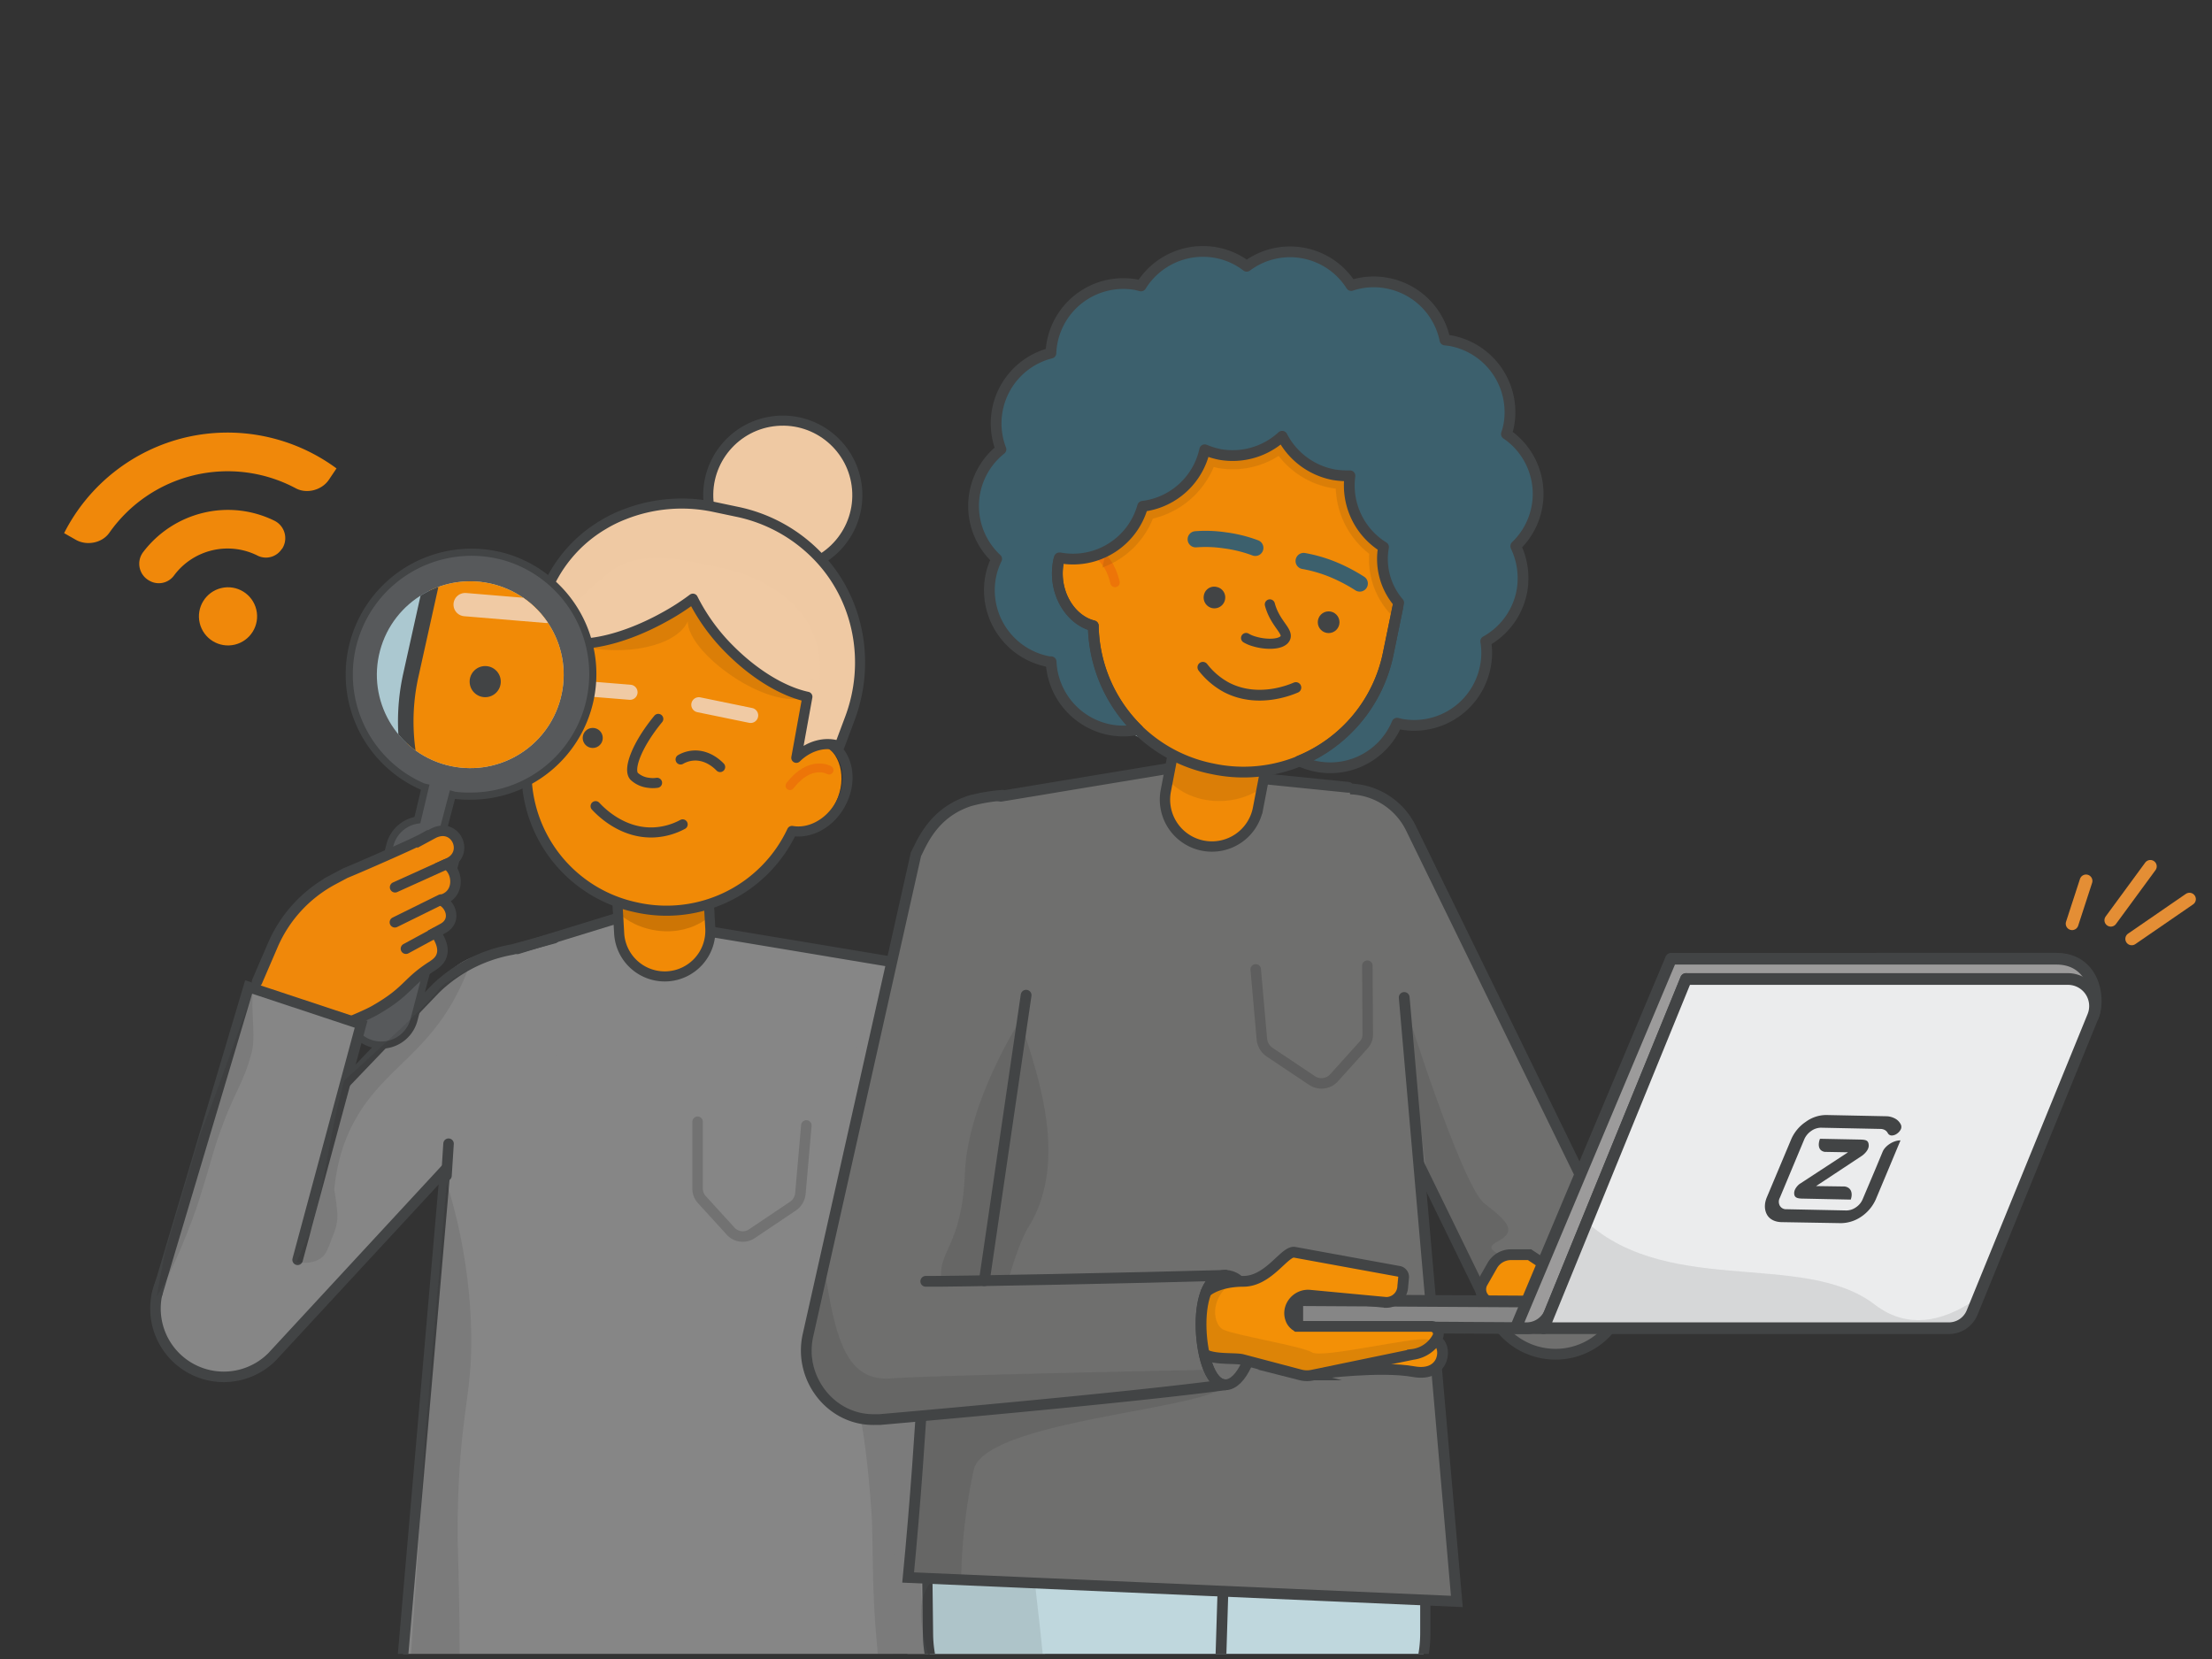 <svg xmlns="http://www.w3.org/2000/svg" xmlns:xlink="http://www.w3.org/1999/xlink" viewBox="0 0 1080 810">
  <rect x="0" y="0" width="1080" height="810" fill="#333333" stroke="none"/>
  <defs>
    <style>
      .a11f94bd-f97b-4f9f-a3e0-d66ccf90b13c, .a38f7037-c1c2-478c-a5fb-6cb7b27c1890, .a6418cef-8833-4f7c-89a3-0b9983d6b17a, .a6af2c32-cd20-48fe-a183-4754541dcb09, .ad54c711-16fb-4531-ae32-db089618f65c, .af296fef-686c-42cb-9d89-078b60d3b2df, .b0b59455-63bf-47cf-a643-816a2258e68c, .b18e7ee0-5758-44a6-943f-8ee16a754ffe, .b3e0b3e8-9e43-4f42-a0c3-a4cf69a0d0be, .b7bb155c-b53b-4196-80cb-32e9de255e84, .b9812d5d-1e31-46d1-b047-ce94cef7aa32, .baee2aef-1d8b-452a-b8b6-6a33acb57cdd, .bb53f9c3-6052-497c-ba97-d413143bbe7e, .bbd8e99d-eddd-4236-a12a-3cd9acd6ee0d, .e05e68a5-814f-407e-9a35-e067008d2a9f, .e9b6846d-1b8e-4504-b7b8-eac7351b8ab5, .eb19c0fe-c821-42c1-b9e4-d0025a8e209d, .f7d9f790-bcea-4819-ae4b-97d1ca4bab5a, .f7e4d819-66c7-4ac7-bafb-308df1a3f76e, .fa31a70f-2317-42a5-9ea8-a87845a9c747 {
        fill: none;
      }

      .a1f1877c-c4d7-4b1b-9501-3d600243d648, .e8e3782f-c15f-45d7-944a-5a5badbf8431, .f1608e92-8236-41a0-9b11-8d0249694a39 {
        fill: #f18a06;
      }

      .a11f94bd-f97b-4f9f-a3e0-d66ccf90b13c, .a1f1877c-c4d7-4b1b-9501-3d600243d648, .a32f66bd-dd91-4c0e-bbff-cbc008a62520, .a6af2c32-cd20-48fe-a183-4754541dcb09, .b18e7ee0-5758-44a6-943f-8ee16a754ffe, .b26f1390-0fce-4df4-9373-b39d09275673, .b3e0b3e8-9e43-4f42-a0c3-a4cf69a0d0be, .b9812d5d-1e31-46d1-b047-ce94cef7aa32, .baee2aef-1d8b-452a-b8b6-6a33acb57cdd, .bbd8e99d-eddd-4236-a12a-3cd9acd6ee0d, .be13f444-8ee4-43da-b489-521e3ba45faf, .be27265f-81e1-4221-8b5c-ff546ef53c2e, .e2dc033b-ef80-4c59-8acf-e563d8f37f3e, .e8e3782f-c15f-45d7-944a-5a5badbf8431, .e9b6846d-1b8e-4504-b7b8-eac7351b8ab5, .f77a55ab-1c73-4792-b322-a93b7206feb8, .f7d9f790-bcea-4819-ae4b-97d1ca4bab5a, .fe31e17d-cbdd-47ef-b9d9-d35c6a639b4e {
        stroke: #424445;
      }

      .a1f1877c-c4d7-4b1b-9501-3d600243d648, .a32f66bd-dd91-4c0e-bbff-cbc008a62520, .a6418cef-8833-4f7c-89a3-0b9983d6b17a, .af296fef-686c-42cb-9d89-078b60d3b2df, .b0b59455-63bf-47cf-a643-816a2258e68c, .b3e0b3e8-9e43-4f42-a0c3-a4cf69a0d0be, .b7bb155c-b53b-4196-80cb-32e9de255e84, .b9812d5d-1e31-46d1-b047-ce94cef7aa32, .be13f444-8ee4-43da-b489-521e3ba45faf, .e05e68a5-814f-407e-9a35-e067008d2a9f, .e2dc033b-ef80-4c59-8acf-e563d8f37f3e, .e8e3782f-c15f-45d7-944a-5a5badbf8431, .e9b6846d-1b8e-4504-b7b8-eac7351b8ab5, .f7d9f790-bcea-4819-ae4b-97d1ca4bab5a, .fa31a70f-2317-42a5-9ea8-a87845a9c747, .fe31e17d-cbdd-47ef-b9d9-d35c6a639b4e {
        stroke-miterlimit: 10;
      }

      .a1f1877c-c4d7-4b1b-9501-3d600243d648, .b26f1390-0fce-4df4-9373-b39d09275673, .b3e0b3e8-9e43-4f42-a0c3-a4cf69a0d0be, .bbd8e99d-eddd-4236-a12a-3cd9acd6ee0d {
        stroke-width: 4.92px;
      }

      .a32f66bd-dd91-4c0e-bbff-cbc008a62520, .aec965bc-d9e7-4b83-8771-389066aa7d9b {
        fill: #6f6f6e;
      }

      .a32f66bd-dd91-4c0e-bbff-cbc008a62520, .a38f7037-c1c2-478c-a5fb-6cb7b27c1890, .a6418cef-8833-4f7c-89a3-0b9983d6b17a, .a6af2c32-cd20-48fe-a183-4754541dcb09, .af296fef-686c-42cb-9d89-078b60d3b2df, .b0b59455-63bf-47cf-a643-816a2258e68c, .b18e7ee0-5758-44a6-943f-8ee16a754ffe, .b26f1390-0fce-4df4-9373-b39d09275673, .baee2aef-1d8b-452a-b8b6-6a33acb57cdd, .bb53f9c3-6052-497c-ba97-d413143bbe7e, .bbd8e99d-eddd-4236-a12a-3cd9acd6ee0d, .be13f444-8ee4-43da-b489-521e3ba45faf, .e05e68a5-814f-407e-9a35-e067008d2a9f, .e2dc033b-ef80-4c59-8acf-e563d8f37f3e, .e9b6846d-1b8e-4504-b7b8-eac7351b8ab5, .eb19c0fe-c821-42c1-b9e4-d0025a8e209d, .f7d9f790-bcea-4819-ae4b-97d1ca4bab5a, .f7e4d819-66c7-4ac7-bafb-308df1a3f76e, .fa31a70f-2317-42a5-9ea8-a87845a9c747, .fe31e17d-cbdd-47ef-b9d9-d35c6a639b4e {
        stroke-linecap: round;
      }

      .a32f66bd-dd91-4c0e-bbff-cbc008a62520, .b18e7ee0-5758-44a6-943f-8ee16a754ffe, .e9b6846d-1b8e-4504-b7b8-eac7351b8ab5, .fe31e17d-cbdd-47ef-b9d9-d35c6a639b4e {
        stroke-width: 5.26px;
      }

      .b9812d5d-1e31-46d1-b047-ce94cef7aa32, .e8e3782f-c15f-45d7-944a-5a5badbf8431 {
        stroke-width: 5.05px;
      }

      .f77a55ab-1c73-4792-b322-a93b7206feb8, .f914cc99-d420-4ce8-8c0f-cd5f4ca11b20 {
        fill: #ebeced;
      }

      .a11f94bd-f97b-4f9f-a3e0-d66ccf90b13c, .a38f7037-c1c2-478c-a5fb-6cb7b27c1890, .a6af2c32-cd20-48fe-a183-4754541dcb09, .b18e7ee0-5758-44a6-943f-8ee16a754ffe, .b26f1390-0fce-4df4-9373-b39d09275673, .baee2aef-1d8b-452a-b8b6-6a33acb57cdd, .bb53f9c3-6052-497c-ba97-d413143bbe7e, .bbd8e99d-eddd-4236-a12a-3cd9acd6ee0d, .be27265f-81e1-4221-8b5c-ff546ef53c2e, .eb19c0fe-c821-42c1-b9e4-d0025a8e209d, .f77a55ab-1c73-4792-b322-a93b7206feb8, .f7e4d819-66c7-4ac7-bafb-308df1a3f76e {
        stroke-linejoin: round;
      }

      .a11f94bd-f97b-4f9f-a3e0-d66ccf90b13c, .be13f444-8ee4-43da-b489-521e3ba45faf, .be27265f-81e1-4221-8b5c-ff546ef53c2e, .f77a55ab-1c73-4792-b322-a93b7206feb8 {
        stroke-width: 5.7px;
      }

      .a9cbd192-42bd-4907-ab9d-e7a2e6bfe510, .fe31e17d-cbdd-47ef-b9d9-d35c6a639b4e {
        fill: #f39006;
      }

      .e39bf2eb-159e-4569-a28f-3ff515d86d75 {
        fill: #abc8d0;
      }

      .a0f1f634-d6b6-4041-8a86-b2508fcf71e7 {
        isolation: isolate;
      }

      .a99abb60-a90d-499d-a05b-3c5404a0affd {
        clip-path: url(#fe036aca-661c-45b7-a9c3-75eaf2320694);
      }

      .b52fd967-61f1-472f-a852-607850d8f255, .b7772ad5-2488-4bd9-b3dd-214d62371a82, .f7e4d819-66c7-4ac7-bafb-308df1a3f76e {
        mix-blend-mode: multiply;
      }

      .b52fd967-61f1-472f-a852-607850d8f255, .f7e4d819-66c7-4ac7-bafb-308df1a3f76e {
        opacity: 0.15;
      }

      .b025e7cd-5ee6-4f4d-9760-96db35856e70, .be13f444-8ee4-43da-b489-521e3ba45faf {
        fill: #868686;
      }

      .f7d9f790-bcea-4819-ae4b-97d1ca4bab5a, .f7e4d819-66c7-4ac7-bafb-308df1a3f76e {
        stroke-width: 5.13px;
      }

      .b0789cfa-70e7-4501-9075-ab1c7f7cf6e0 {
        clip-path: url(#b3d4d4df-b374-47e5-83bc-90e42ccfe504);
      }

      .b7772ad5-2488-4bd9-b3dd-214d62371a82 {
        fill: #1d1d1b;
        opacity: 0.1;
      }

      .a6418cef-8833-4f7c-89a3-0b9983d6b17a, .af296fef-686c-42cb-9d89-078b60d3b2df {
        stroke: #f0caa4;
      }

      .a6418cef-8833-4f7c-89a3-0b9983d6b17a {
        stroke-width: 7.38px;
      }

      .edb7ad22-a66d-46e4-ba47-b36e11be04a3 {
        fill: #424445;
      }

      .a38f7037-c1c2-478c-a5fb-6cb7b27c1890, .eb19c0fe-c821-42c1-b9e4-d0025a8e209d {
        stroke: #ed7508;
      }

      .eb19c0fe-c821-42c1-b9e4-d0025a8e209d {
        stroke-width: 4.3px;
      }

      .b93a6580-0376-45cd-bb29-e83d63dd13e4 {
        fill: #f0caa4;
      }

      .b1c35bfd-74cb-4ab9-8568-084d5bdf881c, .b26f1390-0fce-4df4-9373-b39d09275673 {
        fill: #efc9a3;
      }

      .f7e4d819-66c7-4ac7-bafb-308df1a3f76e {
        stroke: #000;
      }

      .b0b59455-63bf-47cf-a643-816a2258e68c, .b7bb155c-b53b-4196-80cb-32e9de255e84 {
        stroke: #868686;
        stroke-width: 66.67px;
      }

      .bdaf4365-c732-4c10-bf16-39f35bd0f47f {
        fill: #bfd7dd;
      }

      .e05e68a5-814f-407e-9a35-e067008d2a9f {
        stroke: #6f6f6e;
        stroke-width: 68.44px;
      }

      .ab2be4aa-fc34-40d4-af4a-6a57dc0d5e6c {
        clip-path: url(#a9407688-cc76-4573-9ea6-88aa00177762);
      }

      .f1a3f1bd-806d-4ace-8935-3228ee3840ea {
        clip-path: url(#a5de16c2-61ef-45f0-9405-9963b142d21d);
      }

      .be27265f-81e1-4221-8b5c-ff546ef53c2e {
        fill: #9c9b9b;
      }

      .aa814f1e-79cb-424d-90e7-533b8d2f4b67 {
        clip-path: url(#e080ee78-ae02-4572-ae45-e84ff792ef00);
      }

      .f8006334-92d1-4754-9141-34c223a1510c {
        clip-path: url(#a8755d6b-c2da-4f0a-804a-2d88118b5c26);
      }

      .fa31a70f-2317-42a5-9ea8-a87845a9c747 {
        stroke: #e48e35;
        stroke-width: 6.23px;
      }

      .a77028a2-4460-45d9-b227-738421867667 {
        fill: #3c606d;
      }

      .a38f7037-c1c2-478c-a5fb-6cb7b27c1890 {
        stroke-width: 4.6px;
      }

      .a6af2c32-cd20-48fe-a183-4754541dcb09 {
        stroke-width: 4.94px;
      }

      .bb53f9c3-6052-497c-ba97-d413143bbe7e {
        stroke: #3c606d;
        stroke-width: 7.9px;
      }

      .e2dc033b-ef80-4c59-8acf-e563d8f37f3e {
        fill: #57595b;
        stroke-width: 3.49px;
      }

      .bf1f39be-9cb7-4e56-9e3c-92f5a432cae6 {
        fill: #f0880a;
      }

      .a4337a47-3dd4-4d7c-b179-444161ea414b {
        clip-path: url(#f5f02816-8f0a-4574-9a93-e2c5a23636a3);
      }

      .af296fef-686c-42cb-9d89-078b60d3b2df {
        stroke-width: 11.37px;
      }

      .baee2aef-1d8b-452a-b8b6-6a33acb57cdd {
        stroke-width: 7.58px;
      }
    </style>
    <clipPath id="fe036aca-661c-45b7-a9c3-75eaf2320694">
      <rect class="ad54c711-16fb-4531-ae32-db089618f65c" x="1.4" y="-0.3" width="1076.5" height="807.8"/>
    </clipPath>
    <clipPath id="b3d4d4df-b374-47e5-83bc-90e42ccfe504">
      <path class="a1f1877c-c4d7-4b1b-9501-3d600243d648" d="M346.8,453.2l-4-70.1-44.5,2.5,4,70.1a22.3,22.3,0,0,0,23.5,21h0A22.3,22.3,0,0,0,346.8,453.2Z"/>
    </clipPath>
    <clipPath id="a9407688-cc76-4573-9ea6-88aa00177762">
      <path class="a32f66bd-dd91-4c0e-bbff-cbc008a62520" d="M658.3,384.4l-89-9-94.8,15.7c-20.4,107-17,233.1-31.1,379.1l267.9,11.7L685.6,487"/>
    </clipPath>
    <clipPath id="a5de16c2-61ef-45f0-9405-9963b142d21d">
      <path class="e8e3782f-c15f-45d7-944a-5a5badbf8431" d="M569.2,386.1l13.6-70.8,45,8.7-13.6,70.8a22.9,22.9,0,0,1-26.8,18.1h0A22.9,22.9,0,0,1,569.2,386.1Z"/>
    </clipPath>
    <clipPath id="e080ee78-ae02-4572-ae45-e84ff792ef00">
      <path class="f77a55ab-1c73-4792-b322-a93b7206feb8" d="M753.6,648.5,823.2,478h186.4a13.2,13.2,0,0,1,12.3,18.2l-59,144.6a12.3,12.3,0,0,1-11.5,7.7Z"/>
    </clipPath>
    <clipPath id="a8755d6b-c2da-4f0a-804a-2d88118b5c26">
      <path class="fe31e17d-cbdd-47ef-b9d9-d35c6a639b4e" d="M588.1,661.2c4.8,2.8,15,1.7,18.5,2.6h0l28.4,7.5a12.6,12.6,0,0,0,5.8.1l48.8-10.1a16.1,16.1,0,0,0,12.2-8.3h0a3.6,3.6,0,0,0-3.2-5.4H633.2l-1.3-1a6.3,6.3,0,0,1-1.6-2.3c-2.5-6.1,2.8-12.6,9.3-11.9l37.2,3.5a8.1,8.1,0,0,0,8.1-7.9l.4-4.2a2.8,2.8,0,0,0-2.4-3.1L632,611.4c-4.8-.7-12.5,14.1-24.8,14.2-8.2,0-14.5,2.1-18.3,5.1"/>
    </clipPath>
    <clipPath id="f5f02816-8f0a-4574-9a93-e2c5a23636a3">
      <circle class="e39bf2eb-159e-4569-a28f-3ff515d86d75" cx="229.6" cy="329.2" r="45.6" transform="translate(-147.8 466) rotate(-75)"/>
    </clipPath>
  </defs>
  <g class="a0f1f634-d6b6-4041-8a86-b2508fcf71e7">
    <g id="ac9ab73f-e0f5-4341-a31a-174a7a02de7f" data-name="Laag 5">
      <g class="a99abb60-a90d-499d-a05b-3c5404a0affd">
        <g>
          <g>
            <g>
              <path class="b52fd967-61f1-472f-a852-607850d8f255" d="M408.2,564.5c-6.1,20.3-23.1,63.6-3.5,95.8,6.7,10.9,12.5,33.5,17.3,58.6,2.5,12.9-116.6,5.1-110.7,16.8S426,752.4,431.1,776.4a267.7,267.7,0,0,1,5.9,51h25.3l-8.8-113.2-27.5-28Z"/>
              <path class="b025e7cd-5ee6-4f4d-9760-96db35856e70" d="M238.1,467.8l59.8-18.3L419,466.4c19.9,104.2,22.3,218.7,36.1,361l-261,11.4L219,551.5"/>
              <path class="f7d9f790-bcea-4819-ae4b-97d1ca4bab5a" d="M426,491.6c.3,3.9.6,8.2.9,12.7,7.3,99.2,30.8,323.6,35.4,323.1L194.1,838.8l24.5-282.2"/>
              <line class="f7d9f790-bcea-4819-ae4b-97d1ca4bab5a" x1="252.6" y1="463.3" x2="308.2" y2="446.2"/>
            </g>
            <g>
              <path class="f1608e92-8236-41a0-9b11-8d0249694a39" d="M346.8,453.2l-4-70.1-44.5,2.5,4,70.1a22.3,22.3,0,0,0,23.5,21h0A22.3,22.3,0,0,0,346.8,453.2Z"/>
              <g class="b0789cfa-70e7-4501-9075-ab1c7f7cf6e0">
                <ellipse class="b52fd967-61f1-472f-a852-607850d8f255" cx="323.9" cy="428.7" rx="26.1" ry="31.1" transform="translate(-158.5 665.4) rotate(-79.1)"/>
              </g>
              <path class="b3e0b3e8-9e43-4f42-a0c3-a4cf69a0d0be" d="M346.8,453.2l-4-70.1-44.5,2.5,4,70.1a22.3,22.3,0,0,0,23.5,21h0A22.3,22.3,0,0,0,346.8,453.2Z"/>
            </g>
            <g>
              <path class="f1608e92-8236-41a0-9b11-8d0249694a39" d="M310.6,443l.9.2a67.5,67.5,0,0,0,80.2-52.9l7.9-39.6a67.6,67.6,0,0,0-52.3-79.3h0a67.5,67.5,0,0,0-79.8,51.4l-8.8,39.5A67.4,67.4,0,0,0,310.6,443Z"/>
              <path class="b7772ad5-2488-4bd9-b3dd-214d62371a82" d="M394.2,340.2c-19.5,7.2-58.6-21.6-58.4-36.8-6.1,13.6-38,19.3-64.8,8.1,0,0,16.5-50,69.7-36.7S394.2,340.2,394.2,340.2Z"/>
              <line class="a6418cef-8833-4f7c-89a3-0b9983d6b17a" x1="366.5" y1="349.3" x2="341.2" y2="344.1"/>
              <line class="a6418cef-8833-4f7c-89a3-0b9983d6b17a" x1="307.6" y1="338" x2="281.8" y2="335.9"/>
              <circle class="edb7ad22-a66d-46e4-ba47-b36e11be04a3" cx="289.4" cy="360.3" r="4.9"/>
              <path class="bbd8e99d-eddd-4236-a12a-3cd9acd6ee0d" d="M333.3,402.5a32.8,32.8,0,0,1-13.7,3.9c-16.1.9-27-10.9-28.8-12.8"/>
              <g>
                <ellipse class="f1608e92-8236-41a0-9b11-8d0249694a39" cx="393.2" cy="383.4" rx="23.6" ry="19.5" transform="matrix(0.5, -0.86, 0.86, 0.5, -135.98, 530.18)"/>
                <path class="eb19c0fe-c821-42c1-b9e4-d0025a8e209d" d="M404.8,376s-9.1-5.3-19.1,7.6"/>
              </g>
              <path class="bbd8e99d-eddd-4236-a12a-3cd9acd6ee0d" d="M267.5,322.8a67.5,67.5,0,0,1,79.8-51.4h0a67.6,67.6,0,0,1,52.3,79.3l-2,10.1A15.2,15.2,0,0,1,405,363c9.4,5.4,11.6,18.9,5,30.2-5.3,9.2-14.9,14-23.3,12.5a67.7,67.7,0,0,1-75.2,37.5l-.9-.2a67.4,67.4,0,0,1-51.9-80.7Z"/>
              <path class="bbd8e99d-eddd-4236-a12a-3cd9acd6ee0d" d="M321.4,351c-10.7,13-14.9,24.9-11.7,28.1a12.3,12.3,0,0,0,7,3.1,13.8,13.8,0,0,0,4.1,0"/>
              <ellipse class="b93a6580-0376-45cd-bb29-e83d63dd13e4" cx="375.8" cy="298" rx="27.2" ry="54.3" transform="translate(-100.8 351.5) rotate(-44.8)"/>
              <ellipse class="b93a6580-0376-45cd-bb29-e83d63dd13e4" cx="313.9" cy="282.7" rx="52.7" ry="21.4" transform="translate(-97.6 187.5) rotate(-29)"/>
              <circle class="b26f1390-0fce-4df4-9373-b39d09275673" cx="382.2" cy="241.8" r="36.4" transform="translate(-18.9 32.8) rotate(-4.8)"/>
              <path class="b1c35bfd-74cb-4ab9-8568-084d5bdf881c" d="M293.4,283h0a67.7,67.7,0,0,0-25.9,39.8l-3,13.1c-9.3-30.2,2.6-63.6,30.2-79.8a63.6,63.6,0,0,1,9.8-4.8,76.4,76.4,0,0,1,44.1-3.8l11.4,2.4a76,76,0,0,1,38.9,21.3c20.6,21,26.4,52.5,15.9,80l-4.9,13.1c-6.9-2.5-15.1-.2-21.1,5.7l7.1-38.9,4.2,1.5c3.3-30.5-19.3-49.4-49.7-55.8l-4.1-.9C325.6,271.6,307.4,268.9,293.4,283Z"/>
              <path class="bbd8e99d-eddd-4236-a12a-3cd9acd6ee0d" d="M294.7,256.1a63.6,63.6,0,0,1,9.8-4.8,76.4,76.4,0,0,1,44.1-3.8l11.4,2.4a76,76,0,0,1,38.9,21.3c20.6,21,26.4,52.5,15.9,80l-4.9,13.1c-6.9-2.5-15.1-.2-21.1,5.7l5.4-29.8c-11.6-2.5-25.4-10.6-37.8-23a95.2,95.2,0,0,1-18.1-24.9,112.3,112.3,0,0,1-14,9c-22.2,12.3-44.2,16.2-53.3,10.2a61.7,61.7,0,0,0-3.5,11.3l-3,13.1C255.2,305.7,267.1,272.3,294.7,256.1Z"/>
              <path class="bbd8e99d-eddd-4236-a12a-3cd9acd6ee0d" d="M332.3,370.8a14.6,14.6,0,0,1,6.2-1.9c7.3-.5,12.3,4.8,13.1,5.6"/>
            </g>
            <path class="f7e4d819-66c7-4ac7-bafb-308df1a3f76e" d="M340.6,547.7v32.7a7.8,7.8,0,0,0,1.9,5.1l14.4,15.8a8,8,0,0,0,10.3,1L387,589a8.5,8.5,0,0,0,3.8-6.4l2.9-33.1"/>
            <line class="b7bb155c-b53b-4196-80cb-32e9de255e84" x1="440.8" y1="519.2" x2="478.3" y2="820.6"/>
            <path class="b025e7cd-5ee6-4f4d-9760-96db35856e70" d="M473,503.8h0c3.4,25.8,13.2,83.9,16.4,108.8h-60s-14.7-124.9-14.6-147l33.5,10.5"/>
            <path class="f7d9f790-bcea-4819-ae4b-97d1ca4bab5a" d="M429.4,612.6s-.2,1.4-4.3-36.9"/>
            <path class="f7d9f790-bcea-4819-ae4b-97d1ca4bab5a" d="M510.3,829.3,489.4,612.6c-2.5-19.1-8.9-57.9-13.2-86.5a77,77,0,0,0-18.5-39.5h0a75.2,75.2,0,0,0-21.9-16.9L347.6,455"/>
          </g>
          <path class="b7772ad5-2488-4bd9-b3dd-214d62371a82" d="M434.2,575.4c-9.2,21.3-37.3,58.1-20,95.7,5.8,12.7,9.2,38,11.2,66,1.1,14.3.1,36.9,2.6,63.7a288.6,288.6,0,0,1-.2,56.2l27.5,3.3-8-120,1.4-44.6Z"/>
          <path class="b7772ad5-2488-4bd9-b3dd-214d62371a82" d="M218.1,577.5a264.8,264.8,0,0,1,11.8,67.9c1.5,35.2-5.5,42.2-6.4,94.2-.3,17.7.5,17.4.9,63.3.2,23.8.2,43.3.1,56.3L197,862.4l8.1-119.9,2.3-39.1Z"/>
        </g>
        <g>
          <g>
            <g>
              <path class="bdaf4365-c732-4c10-bf16-39f35bd0f47f" d="M511.9,857.6c-32.3-1.2-58.2-27.1-58.8-59.1l-1-87H695.9v85.9a61.2,61.2,0,0,1-17,42.5,59.2,59.2,0,0,1-41.5,18.5h-.1Z"/>
              <path class="edb7ad22-a66d-46e4-ba47-b36e11be04a3" d="M693.4,714v83.4c0,31.5-24.8,57.7-56.1,58.5l-125.4-.8c-30.6-1.1-55.7-25.9-56.3-56.7l-1-84.4H693.4m5-5H449.6v5.1l1,84.4c.7,33.4,27.6,60.4,61.2,61.6h.1l125.4.8h.2a61.4,61.4,0,0,0,43.2-19.3,63.6,63.6,0,0,0,17.7-44.2V709Z"/>
            </g>
            <line class="e9b6846d-1b8e-4504-b7b8-eac7351b8ab5" x1="597.3" y1="770.2" x2="595.7" y2="822.1"/>
            <path class="b7772ad5-2488-4bd9-b3dd-214d62371a82" d="M454.6,772.4c12.8-14.7,45.8-3.8,50.4-2.2,16.2,138.8,12.4,179.1,2.8,181.2-11.3,2.5-26.5-48.7-53.9-141C450.7,799.7,445.9,782.5,454.6,772.4Z"/>
            <line class="e05e68a5-814f-407e-9a35-e067008d2a9f" x1="658.2" y1="419.4" x2="759.5" y2="627"/>
            <path class="b7772ad5-2488-4bd9-b3dd-214d62371a82" d="M686.2,491.3s27.5,87.8,38.7,96.4,15.8,13.4,6.7,18.2,3.1,5.4,0,8.7-7.8,11.7-7.8,11.7l-12.5-20L697,576.9Z"/>
            <path class="e9b6846d-1b8e-4504-b7b8-eac7351b8ab5" d="M759.5,661.2A34.3,34.3,0,0,1,728.7,642L627.4,434.4a34.2,34.2,0,1,1,61.5-30L790.2,612a34.2,34.2,0,0,1-30.7,49.2Z"/>
            <path class="fe31e17d-cbdd-47ef-b9d9-d35c6a639b4e" d="M723.8,626.3l4.8-8.4a10.5,10.5,0,0,1,9.1-5.3h9.1l35.9,23.8-53.2-.3A6.6,6.6,0,0,1,723.8,626.3Z"/>
            <g>
              <path class="aec965bc-d9e7-4b83-8771-389066aa7d9b" d="M658.3,384.4l-89-9-94.8,15.7c-20.4,107-17,233.1-31.1,379.1l267.9,11.7L685.6,487"/>
              <g class="ab2be4aa-fc34-40d4-af4a-6a57dc0d5e6c">
                <path class="b7772ad5-2488-4bd9-b3dd-214d62371a82" d="M498.9,500.3c6.3,20.9,23.7,65.3,3.5,98.4-6.8,11.2-12.8,34.4-17.7,60.2-2.5,13.2,119.7,5.1,113.6,17.2s-117.7,17.1-122.9,41.7a273.9,273.9,0,0,0-6.1,52.4H443.4L452.3,654l28.3-28.7Z"/>
              </g>
              <path class="e9b6846d-1b8e-4504-b7b8-eac7351b8ab5" d="M658.3,384.4l-89-9-94.8,15.7c-20.4,107-17,233.1-31.1,379.1l267.9,11.7L685.6,487"/>
            </g>
            <line class="e05e68a5-814f-407e-9a35-e067008d2a9f" x1="480.6" y1="424.7" x2="430.6" y2="657"/>
            <path class="b7772ad5-2488-4bd9-b3dd-214d62371a82" d="M459.7,625.6c-2.2-15.1,10-16.6,11.4-52.8s28.4-77,28.4-77L480.6,625.3Z"/>
            <path class="aec965bc-d9e7-4b83-8771-389066aa7d9b" d="M430.1,624.7l166.7-1.6a26.1,26.1,0,0,1,3,52L434.1,693a34.2,34.2,0,0,1-37.7-30.4c-2.3-19.9,13.6-37.8,33.7-37.9Z"/>
            <path class="b7772ad5-2488-4bd9-b3dd-214d62371a82" d="M402.3,617.2c5.3,36.5,10.9,57.4,32.7,55.8s155.4-4.2,155.4-4.2a10,10,0,0,0,6.9,7.6L427.2,693.2l-8.5-.9a27.4,27.4,0,0,1-24.5-30.5Z"/>
            <path class="a32f66bd-dd91-4c0e-bbff-cbc008a62520" d="M612.9,646.5c0,13.1-6.6,29.6-14.6,29.6s-11.9-16.5-11.9-29.6,3.9-23.8,11.9-23.8S612.9,633.4,612.9,646.5Z"/>
            <g>
              <path class="f1608e92-8236-41a0-9b11-8d0249694a39" d="M569.2,386.1l13.6-70.8,45,8.7-13.6,70.8a22.9,22.9,0,0,1-26.8,18.1h0A22.9,22.9,0,0,1,569.2,386.1Z"/>
              <g class="f1a3f1bd-806d-4ace-8935-3228ee3840ea">
                <ellipse class="b7772ad5-2488-4bd9-b3dd-214d62371a82" cx="595.9" cy="364.3" rx="32" ry="26.8" transform="translate(-20 34.9) rotate(-3.3)"/>
              </g>
              <path class="b9812d5d-1e31-46d1-b047-ce94cef7aa32" d="M569.2,386.1l13.6-70.8,45,8.7-13.6,70.8a22.9,22.9,0,0,1-26.8,18.1h0A22.9,22.9,0,0,1,569.2,386.1Z"/>
            </g>
            <g>
              <path class="e9b6846d-1b8e-4504-b7b8-eac7351b8ab5" d="M598.3,676.1c-48.6,6.6-168.8,17-168.8,17h-2.3c-21.5.5-37.4-20.2-32.7-41.2l52.7-234.8c2.9-5.5,8.3-20.3,26.4-26.1a83.6,83.6,0,0,1,16-2.7"/>
              <path class="e9b6846d-1b8e-4504-b7b8-eac7351b8ab5" d="M452,625.6c12,.2,104.1-1.7,146.3-2.9"/>
              <line class="e9b6846d-1b8e-4504-b7b8-eac7351b8ab5" x1="501" y1="485.9" x2="480.6" y2="625.3"/>
            </g>
            <g>
              <polyline class="be13f444-8ee4-43da-b489-521e3ba45faf" points="753.6 635.5 633.4 634.8 633.4 647.8 753.6 648.5"/>
              <path class="be27265f-81e1-4221-8b5c-ff546ef53c2e" d="M1021.9,496.2c3.6-8.7.6-28.1-17.9-28.1H815.9L740,648.5h5.3a12.4,12.4,0,0,0,11.5-7.7L823.2,478Z"/>
              <g>
                <path class="f914cc99-d420-4ce8-8c0f-cd5f4ca11b20" d="M753.6,648.5,823.2,478h186.4a13.2,13.2,0,0,1,12.3,18.2l-59,144.6a12.3,12.3,0,0,1-11.5,7.7Z"/>
                <g class="aa814f1e-79cb-424d-90e7-533b8d2f4b67">
                  <path class="b7772ad5-2488-4bd9-b3dd-214d62371a82" d="M770.2,592.3C810.5,635,879.6,609.5,915.4,637s76.1-29,76.1-29L955,681.6,730.6,666.9Z"/>
                </g>
                <path class="a11f94bd-f97b-4f9f-a3e0-d66ccf90b13c" d="M753.6,648.5,823.2,478h186.4a13.2,13.2,0,0,1,12.3,18.2l-59,144.6a12.3,12.3,0,0,1-11.5,7.7Z"/>
              </g>
              <path class="edb7ad22-a66d-46e4-ba47-b36e11be04a3" d="M903.6,585.7c.9-2.3.8-5.8-2.9-6.4l-14-.2,22.4-14.8c1-.7,3.4-2.8,3.3-5.1s-1.2-2.7-3.8-2.8l-20-.4c-1,2.6-1,5.8,2.3,6.4l11.4.2-23.4,15.3c-1,.6-2.9,2.6-2.9,4.6s1.1,2.6,3.6,2.7Zm-34.6-.9a4.1,4.1,0,0,0,0,3.9,3.5,3.5,0,0,0,3.3,1.7l29.2.6a8.1,8.1,0,0,0,4.6-1.5,8.8,8.8,0,0,0,3.3-3.9l6.1-14.4,3.7-8.9c1.2-2.9,5.4-5.6,8.7-5.5l-6.1,14.6-6,14.3a20.1,20.1,0,0,1-7,8.3,17.9,17.9,0,0,1-9.9,3.2l-29.2-.5c-3.3-.1-5.8-1.5-7-3.7s-1.4-5.1-.1-8.3l12.1-28.8a19.7,19.7,0,0,1,7-8.2,17,17,0,0,1,9.9-3.3l14.6.3,14.6.3a9.3,9.3,0,0,1,4.2,1,6.6,6.6,0,0,1,3.1,3.1,2.8,2.8,0,0,1,0,2.2,5.6,5.6,0,0,1-1.9,2.2,4.5,4.5,0,0,1-2.6.9,2.2,2.2,0,0,1-1.8-1,3.8,3.8,0,0,0-1.6-1.7,4.6,4.6,0,0,0-2-.5l-14.6-.3-14.6-.3a8.3,8.3,0,0,0-4.7,1.6,9.6,9.6,0,0,0-3.3,3.9Z"/>
            </g>
            <path class="fe31e17d-cbdd-47ef-b9d9-d35c6a639b4e" d="M644.6,670.6s29.7-3.8,45.6-.9,16.7-13.5,10.7-15.2-56.3-1.5-56.3-1.5"/>
            <g>
              <path class="a9cbd192-42bd-4907-ab9d-e7a2e6bfe510" d="M588.1,661.2c4.8,2.8,15,1.7,18.5,2.6h0l28.4,7.5a12.6,12.6,0,0,0,5.8.1l48.8-10.1a16.1,16.1,0,0,0,12.2-8.3h0a3.6,3.6,0,0,0-3.2-5.4H633.2l-1.3-1a6.3,6.3,0,0,1-1.6-2.3c-2.5-6.1,2.8-12.6,9.3-11.9l37.2,3.5a8.1,8.1,0,0,0,8.1-7.9l.4-4.2a2.8,2.8,0,0,0-2.4-3.1L632,611.4c-4.8-.7-12.5,14.1-24.8,14.2-8.2,0-14.5,2.1-18.3,5.1"/>
              <g class="f8006334-92d1-4754-9141-34c223a1510c">
                <path class="b7772ad5-2488-4bd9-b3dd-214d62371a82" d="M608.7,622.7c-19.2,6.8-17.2,23.7-11.4,26.5s38.3,8,43.3,11.1,50.8-8,56.5-6.3,4.9,5.5-1,7.2-61.8,14.9-61.8,14.9l-37-11.4H582.6l3.8-41.7Z"/>
              </g>
              <path class="e9b6846d-1b8e-4504-b7b8-eac7351b8ab5" d="M588.1,661.2c4.8,2.8,15,1.7,18.5,2.6h0l28.4,7.5a12.6,12.6,0,0,0,5.8.1l48.8-10.1a16.1,16.1,0,0,0,12.2-8.3h0a3.6,3.6,0,0,0-3.2-5.4H633.2l-1.3-1a6.3,6.3,0,0,1-1.6-2.3c-2.5-6.1,2.8-12.6,9.3-11.9l37.2,3.5a8.1,8.1,0,0,0,8.1-7.9l.4-4.2a2.8,2.8,0,0,0-2.4-3.1L632,611.4c-4.8-.7-12.5,14.1-24.8,14.2-8.2,0-14.5,2.1-18.3,5.1"/>
            </g>
            <path class="e9b6846d-1b8e-4504-b7b8-eac7351b8ab5" d="M598.3,676.1c-8,0-11.9-16.5-11.9-29.6s3.9-23.8,11.9-23.8"/>
            <path class="f7e4d819-66c7-4ac7-bafb-308df1a3f76e" d="M667.6,471.5l.2,33.6a7.4,7.4,0,0,1-2,5.1l-14.7,16.3a8.3,8.3,0,0,1-10.6,1L620,513.8a8.8,8.8,0,0,1-3.9-6.5l-3-34"/>
          </g>
          <g>
            <line class="fa31a70f-2317-42a5-9ea8-a87845a9c747" x1="1018.5" y1="430.1" x2="1011.7" y2="451"/>
            <line class="fa31a70f-2317-42a5-9ea8-a87845a9c747" x1="1069" y1="439" x2="1040.8" y2="458.4"/>
            <line class="fa31a70f-2317-42a5-9ea8-a87845a9c747" x1="1049.9" y1="423" x2="1030.6" y2="449.3"/>
          </g>
        </g>
        <g>
          <path class="bdaf4365-c732-4c10-bf16-39f35bd0f47f" d="M591.8,372.3c-67.6-12-112.3-78.9-101-142s75.1-104.7,142.7-92.7,113.3,73,102.1,136.2S659.4,384.4,591.8,372.3Z"/>
          <circle class="a77028a2-4460-45d9-b227-738421867667" cx="587.2" cy="158.2" r="35.4"/>
          <circle class="a77028a2-4460-45d9-b227-738421867667" cx="548.5" cy="173.9" r="35.4"/>
          <circle class="a77028a2-4460-45d9-b227-738421867667" cx="521.8" cy="206.7" r="35.4"/>
          <circle class="a77028a2-4460-45d9-b227-738421867667" cx="510.8" cy="247" r="35.4"/>
          <circle class="a77028a2-4460-45d9-b227-738421867667" cx="518.5" cy="288.2" r="35.4"/>
          <circle class="a77028a2-4460-45d9-b227-738421867667" cx="548.6" cy="321.6" r="35.4"/>
          <circle class="a77028a2-4460-45d9-b227-738421867667" cx="629.8" cy="158.4" r="35.4"/>
          <circle class="a77028a2-4460-45d9-b227-738421867667" cx="670.8" cy="173.1" r="35.4"/>
          <circle class="a77028a2-4460-45d9-b227-738421867667" cx="701.8" cy="201.2" r="35.4"/>
          <circle class="a77028a2-4460-45d9-b227-738421867667" cx="715.5" cy="241.2" r="35.4"/>
          <circle class="a77028a2-4460-45d9-b227-738421867667" cx="708.2" cy="282.2" r="35.4"/>
          <circle class="a77028a2-4460-45d9-b227-738421867667" cx="690.5" cy="318.8" r="35.4"/>
          <circle class="a77028a2-4460-45d9-b227-738421867667" cx="649.4" cy="339.5" r="35.4"/>
          <g>
            <path class="f1608e92-8236-41a0-9b11-8d0249694a39" d="M591.7,375.3l-1-.2a72.2,72.2,0,0,1-55.1-86.8l9.7-42.2a72.3,72.3,0,0,1,85.8-54.5h0a72.2,72.2,0,0,1,55.4,85.2l-8.7,42.4A72.1,72.1,0,0,1,591.7,375.3Z"/>
            <path class="edb7ad22-a66d-46e4-ba47-b36e11be04a3" d="M598.1,292.8a5.3,5.3,0,0,1-6.3,4.1,5.3,5.3,0,0,1-4-6.3,5.1,5.1,0,0,1,6.3-4A5.2,5.2,0,0,1,598.1,292.8Z"/>
            <circle class="edb7ad22-a66d-46e4-ba47-b36e11be04a3" cx="648.7" cy="303.8" r="5.3"/>
            <path class="b18e7ee0-5758-44a6-943f-8ee16a754ffe" d="M587.3,325.8a36.4,36.4,0,0,0,11.7,9.9c15.3,7.8,31.1,1.1,33.7,0"/>
            <g>
              <ellipse class="f1608e92-8236-41a0-9b11-8d0249694a39" cx="537.2" cy="280.9" rx="20.9" ry="25.3" transform="translate(-26.6 58.1) rotate(-6)"/>
              <path class="a38f7037-c1c2-478c-a5fb-6cb7b27c1890" d="M529.1,268.6s11.2-1.3,15.3,15.8"/>
            </g>
            <path class="b18e7ee0-5758-44a6-943f-8ee16a754ffe" d="M686.5,276.8a72.2,72.2,0,0,0-55.4-85.2h0a72.3,72.3,0,0,0-85.8,54.5l-2.5,10.8a17.6,17.6,0,0,0-8.2-1.1c-11.5,1.2-19.6,13.4-18.2,27.3,1.2,11.3,8.5,20.3,17.4,22.5a72.2,72.2,0,0,0,56.9,69.5l1,.2a72.1,72.1,0,0,0,86.1-56.1Z"/>
            <path class="a6af2c32-cd20-48fe-a183-4754541dcb09" d="M620,295.1c2.5,9.4,9.2,13.1,7.5,16.5s-9.8,3.2-15,1.6a16.3,16.3,0,0,1-4.1-1.7"/>
            <path class="bb53f9c3-6052-497c-ba97-d413143bbe7e" d="M612.9,267.5a67,67,0,0,0-15-3.7,63.2,63.2,0,0,0-14.1-.5"/>
            <path class="bb53f9c3-6052-497c-ba97-d413143bbe7e" d="M636.5,273.9a70.4,70.4,0,0,1,14.9,4.4,83.5,83.5,0,0,1,12.5,6.6"/>
            <path class="b7772ad5-2488-4bd9-b3dd-214d62371a82" d="M686.5,276.8a72.2,72.2,0,0,0-55.4-85.2h0a72.3,72.3,0,0,0-85.8,54.5l-7.1,31a41.9,41.9,0,0,0,24.7-23.9A42.8,42.8,0,0,0,592.6,228l2,.5a41.7,41.7,0,0,0,29.7-5.9,41.9,41.9,0,0,0,25.9,15.7l2,.3a42.3,42.3,0,0,0,16.3,31.8,39.2,39.2,0,0,0,12.8,31.8Z"/>
          </g>
          <circle class="a77028a2-4460-45d9-b227-738421867667" cx="707.8" cy="273" r="32.9"/>
          <circle class="a77028a2-4460-45d9-b227-738421867667" cx="553.6" cy="212.2" r="35.4"/>
          <circle class="a77028a2-4460-45d9-b227-738421867667" cx="523.8" cy="237.7" r="35.4"/>
          <circle class="a77028a2-4460-45d9-b227-738421867667" cx="601.9" cy="187.1" r="35.4"/>
          <circle class="a77028a2-4460-45d9-b227-738421867667" cx="694.2" cy="237.2" r="35.4"/>
          <circle class="a77028a2-4460-45d9-b227-738421867667" cx="657.5" cy="197" r="35.4"/>
          <path class="b18e7ee0-5758-44a6-943f-8ee16a754ffe" d="M740.1,266.6a35.3,35.3,0,0,0-4.6-54.7,29.6,29.6,0,0,0,1.2-4.5A35.5,35.5,0,0,0,708,166.3l-2.5-.3A35.4,35.4,0,0,0,677,138.2a34.7,34.7,0,0,0-17.3,1.2,35.3,35.3,0,0,0-51-9.4,34.9,34.9,0,0,0-15.2-6.7,35.5,35.5,0,0,0-36.4,16.3l-2.4-.6a35.4,35.4,0,0,0-41.1,28.7,37.5,37.5,0,0,0-.5,4.7,35.4,35.4,0,0,0-24.4,47,35.3,35.3,0,0,0-2.1,53.5,34.7,34.7,0,0,0-3,9.1,35.5,35.5,0,0,0,28.7,41.1h.9a35.5,35.5,0,0,0,29.2,33.3,36.5,36.5,0,0,0,13.2-.2,73,73,0,0,1-21.8-50.7c-8.9-2.2-16.2-11.2-17.4-22.5a30.9,30.9,0,0,1,.8-10.6h.4a35.3,35.3,0,0,0,40.3-25.2,35.4,35.4,0,0,0,30.3-27.6,38.3,38.3,0,0,0,7.5,2.3,35.7,35.7,0,0,0,30.3-8.9,35.8,35.8,0,0,0,25.3,18.8,42,42,0,0,0,7.8.5,35.4,35.4,0,0,0,16.4,34.8,32.8,32.8,0,0,0,7.4,27.2l-5.1,24.8a72.3,72.3,0,0,1-43.4,52.4,37.6,37.6,0,0,0,8.8,2.8,35.3,35.3,0,0,0,38.9-21.2l2.1.5A35.4,35.4,0,0,0,725.3,325a34,34,0,0,0,.1-11.9,35.4,35.4,0,0,0,17.7-24.7,36,36,0,0,0-2.9-21.4A.6.6,0,0,1,740.1,266.6Z"/>
        </g>
        <g>
          <line class="b0b59455-63bf-47cf-a643-816a2258e68c" x1="242.6" y1="498.5" x2="109.3" y2="638.9"/>
          <path class="f7d9f790-bcea-4819-ae4b-97d1ca4bab5a" d="M218,570.4l-85.2,92.1a33.3,33.3,0,0,1-47.1-47.2L212.5,482.9a71.6,71.6,0,0,1,37.7-19.3l20.3-5.5"/>
          <g>
            <path class="e2dc033b-ef80-4c59-8acf-e563d8f37f3e" d="M248.2,272.4a59.7,59.7,0,0,0-41.5,111.8l.9.2-3.8,16a16.4,16.4,0,0,0-13.4,12.1l-20.2,77a16.5,16.5,0,0,0,31.9,8.5l20.2-77a16.6,16.6,0,0,0-5.6-17.1l4.2-15.9,1.1.3a56.3,56.3,0,0,0,8.2.4,59.6,59.6,0,0,0,18-116.3Z"/>
            <path class="bf1f39be-9cb7-4e56-9e3c-92f5a432cae6" d="M124.5,481.7l6.7-16.4a77.4,77.4,0,0,1,45.6-43.7c10.2-3.7,20.6-7.2,29.5-12.1l7.4,58.1c-20.2,22.4-37.8,28.9-46.1,32.7"/>
            <path class="bf1f39be-9cb7-4e56-9e3c-92f5a432cae6" d="M186.2,476a8.3,8.3,0,0,1,.7-5.1,9.8,9.8,0,0,1,3.6-4.2c2.1-1.5,5-3.5,8.1-5.4a14.8,14.8,0,0,1-5.5.9,5.1,5.1,0,0,1-4-2.2,4.9,4.9,0,0,1-.4-4.3,7.7,7.7,0,0,1,3.2-3.8l2.6-1.8c-3.7,1.3-7.5.4-9.2-2.4s-.3-8,3.8-10.5c0,0,4.7-3.6,10.6-7.7a6.8,6.8,0,0,1-6.2-2.8c-3.3-5.3.4-10.1,4.9-12.7l12.9-7c11-5.9,18.1,9.3,7.9,14.3l-1.3.6c5.3,2.9,6.8,13.1-.4,16.7l-2.1,1c4.6,2,7.6,9.7,1.2,13.5l-4,2.2c4.3,2.7,6.7,12.4-2.4,16.3-7.6,3.3-18.6,8.7-21.3,7.4A4,4,0,0,1,186.2,476Z"/>
            <line class="f7d9f790-bcea-4819-ae4b-97d1ca4bab5a" x1="217.9" y1="421.9" x2="192.9" y2="433.2"/>
            <line class="f7d9f790-bcea-4819-ae4b-97d1ca4bab5a" x1="215.3" y1="439.2" x2="192.8" y2="450.3"/>
            <line class="f7d9f790-bcea-4819-ae4b-97d1ca4bab5a" x1="212.6" y1="455.4" x2="198.2" y2="463.2"/>
            <path class="f7d9f790-bcea-4819-ae4b-97d1ca4bab5a" d="M167.6,500.3c5.8-2.5,12.1-5.1,15.4-7,16.6-9.5,15.3-13.6,28.3-21.8,1.1-.8,3.4-2.2,4.3-4.9,1.5-4.2-1.3-8.9-3-11.3l4-2.2c6.4-3.8,3.4-11.5-1.2-13.5l2.1-1c7.2-3.6,5.7-13.8.4-16.7l1.3-.6c10.2-5,3.1-20.2-7.9-14.3l-5,2.7v-.2c-4.7,2.6-32.4,14.7-37.7,16.8l-6.2,3.3a65.7,65.7,0,0,0-29.1,31.6l-7.8,18.1"/>
          </g>
        </g>
        <polygon class="b025e7cd-5ee6-4f4d-9760-96db35856e70" points="77.1 630.3 120.9 483.5 176.8 498.5 141.5 647.5 77.1 630.3 77.1 630.3"/>
        <polyline class="f7d9f790-bcea-4819-ae4b-97d1ca4bab5a" points="76.7 631.9 121.4 481.9 176.3 500.1 145.3 615.1"/>
        <g>
          <circle class="bf1f39be-9cb7-4e56-9e3c-92f5a432cae6" cx="111.2" cy="301" r="14.2" transform="translate(-66.6 33.9) rotate(-13.4)"/>
          <path class="bf1f39be-9cb7-4e56-9e3c-92f5a432cae6" d="M90.5,213.6a89.7,89.7,0,0,0-59.2,46.7l5.8,3.3c5.4,3,12.8,1.5,16.3-3.5a70.6,70.6,0,0,1,91-21.7c5.4,2.9,12.8.9,16.2-4.2l3.7-5.5A89.7,89.7,0,0,0,90.5,213.6Z"/>
          <path id="ece03ffd-d8b6-4225-af4c-4e3b8746830f" data-name="SVGID" class="bf1f39be-9cb7-4e56-9e3c-92f5a432cae6" d="M99.2,250.4a52.1,52.1,0,0,0-29.1,18.9,9.4,9.4,0,0,0,2.8,14.2h0a9.2,9.2,0,0,0,11.9-2.3,32.6,32.6,0,0,1,41.2-9.8,9.2,9.2,0,0,0,11.6-3.4h.1a9.5,9.5,0,0,0-4-13.9A51.4,51.4,0,0,0,99.2,250.4Z"/>
        </g>
        <path class="b7772ad5-2488-4bd9-b3dd-214d62371a82" d="M228.3,473.9c-.6,1.5-1.7,4.2-3.2,7.4-15.3,32.9-37.6,40-51.7,65.5-3.9,6.9-8.7,18-10.2,34.1a112.8,112.8,0,0,1,1.5,11.7c.3,5.6-1.8,9.7-3.1,13.2s-2.4,6.4-4.3,8c-4.4,3.7-10.6,2.7-12.5,2.3l7.4-16.4c6.7-23.1,9.2-49.1,15.9-72.2,26.7-24.1,41.9-38.7,45.8-44,2.5-3.4,5.8-4.6,7.6-5.8A53.9,53.9,0,0,1,228.3,473.9Z"/>
        <path class="b7772ad5-2488-4bd9-b3dd-214d62371a82" d="M123.2,485c-.2,14.2,1.6,21.8-.4,29.2-4.4,16.3-8.6,18.5-16.6,42.1-1.8,5.3-2.2,7.1-4.2,13.8,0,0-1,3.7-4.6,15.2s-13.3,36.2-20.9,47.6c1.3-7.2,2.7-14.3,4.1-21.5l16.8-56.5,6.7-17.5Z"/>
        <line class="f7d9f790-bcea-4819-ae4b-97d1ca4bab5a" x1="218" y1="574" x2="219" y2="558.4"/>
        <g>
          <circle class="e39bf2eb-159e-4569-a28f-3ff515d86d75" cx="229.6" cy="329.2" r="45.6" transform="translate(-147.8 466) rotate(-75)"/>
          <g class="a4337a47-3dd4-4d7c-b179-444161ea414b">
            <g>
              <path class="f1608e92-8236-41a0-9b11-8d0249694a39" d="M280.7,454.1l1.3.2a104,104,0,0,0,123.6-81.4l12.2-61.2a104.1,104.1,0,0,0-80.6-122.1h0a104,104,0,0,0-123.1,79.2l-13.5,60.8A104.1,104.1,0,0,0,280.7,454.1Z"/>
              <line class="af296fef-686c-42cb-9d89-078b60d3b2df" x1="266.8" y1="298.5" x2="227.1" y2="295.2"/>
              <circle class="edb7ad22-a66d-46e4-ba47-b36e11be04a3" cx="236.9" cy="332.8" r="7.6"/>
              <path class="baee2aef-1d8b-452a-b8b6-6a33acb57cdd" d="M214.1,268.8a104,104,0,0,1,123.1-79.2h0a104.1,104.1,0,0,1,80.6,122.1l-3.1,15.6a25.1,25.1,0,0,1,11.4,3.4c14.4,8.4,17.8,29.2,7.7,46.6-8.2,14.2-23,21.6-36,19.3A104.1,104.1,0,0,1,282,454.3l-1.3-.2a104.1,104.1,0,0,1-80.1-124.5Z"/>
            </g>
          </g>
        </g>
      </g>
    </g>
  </g>
</svg>
